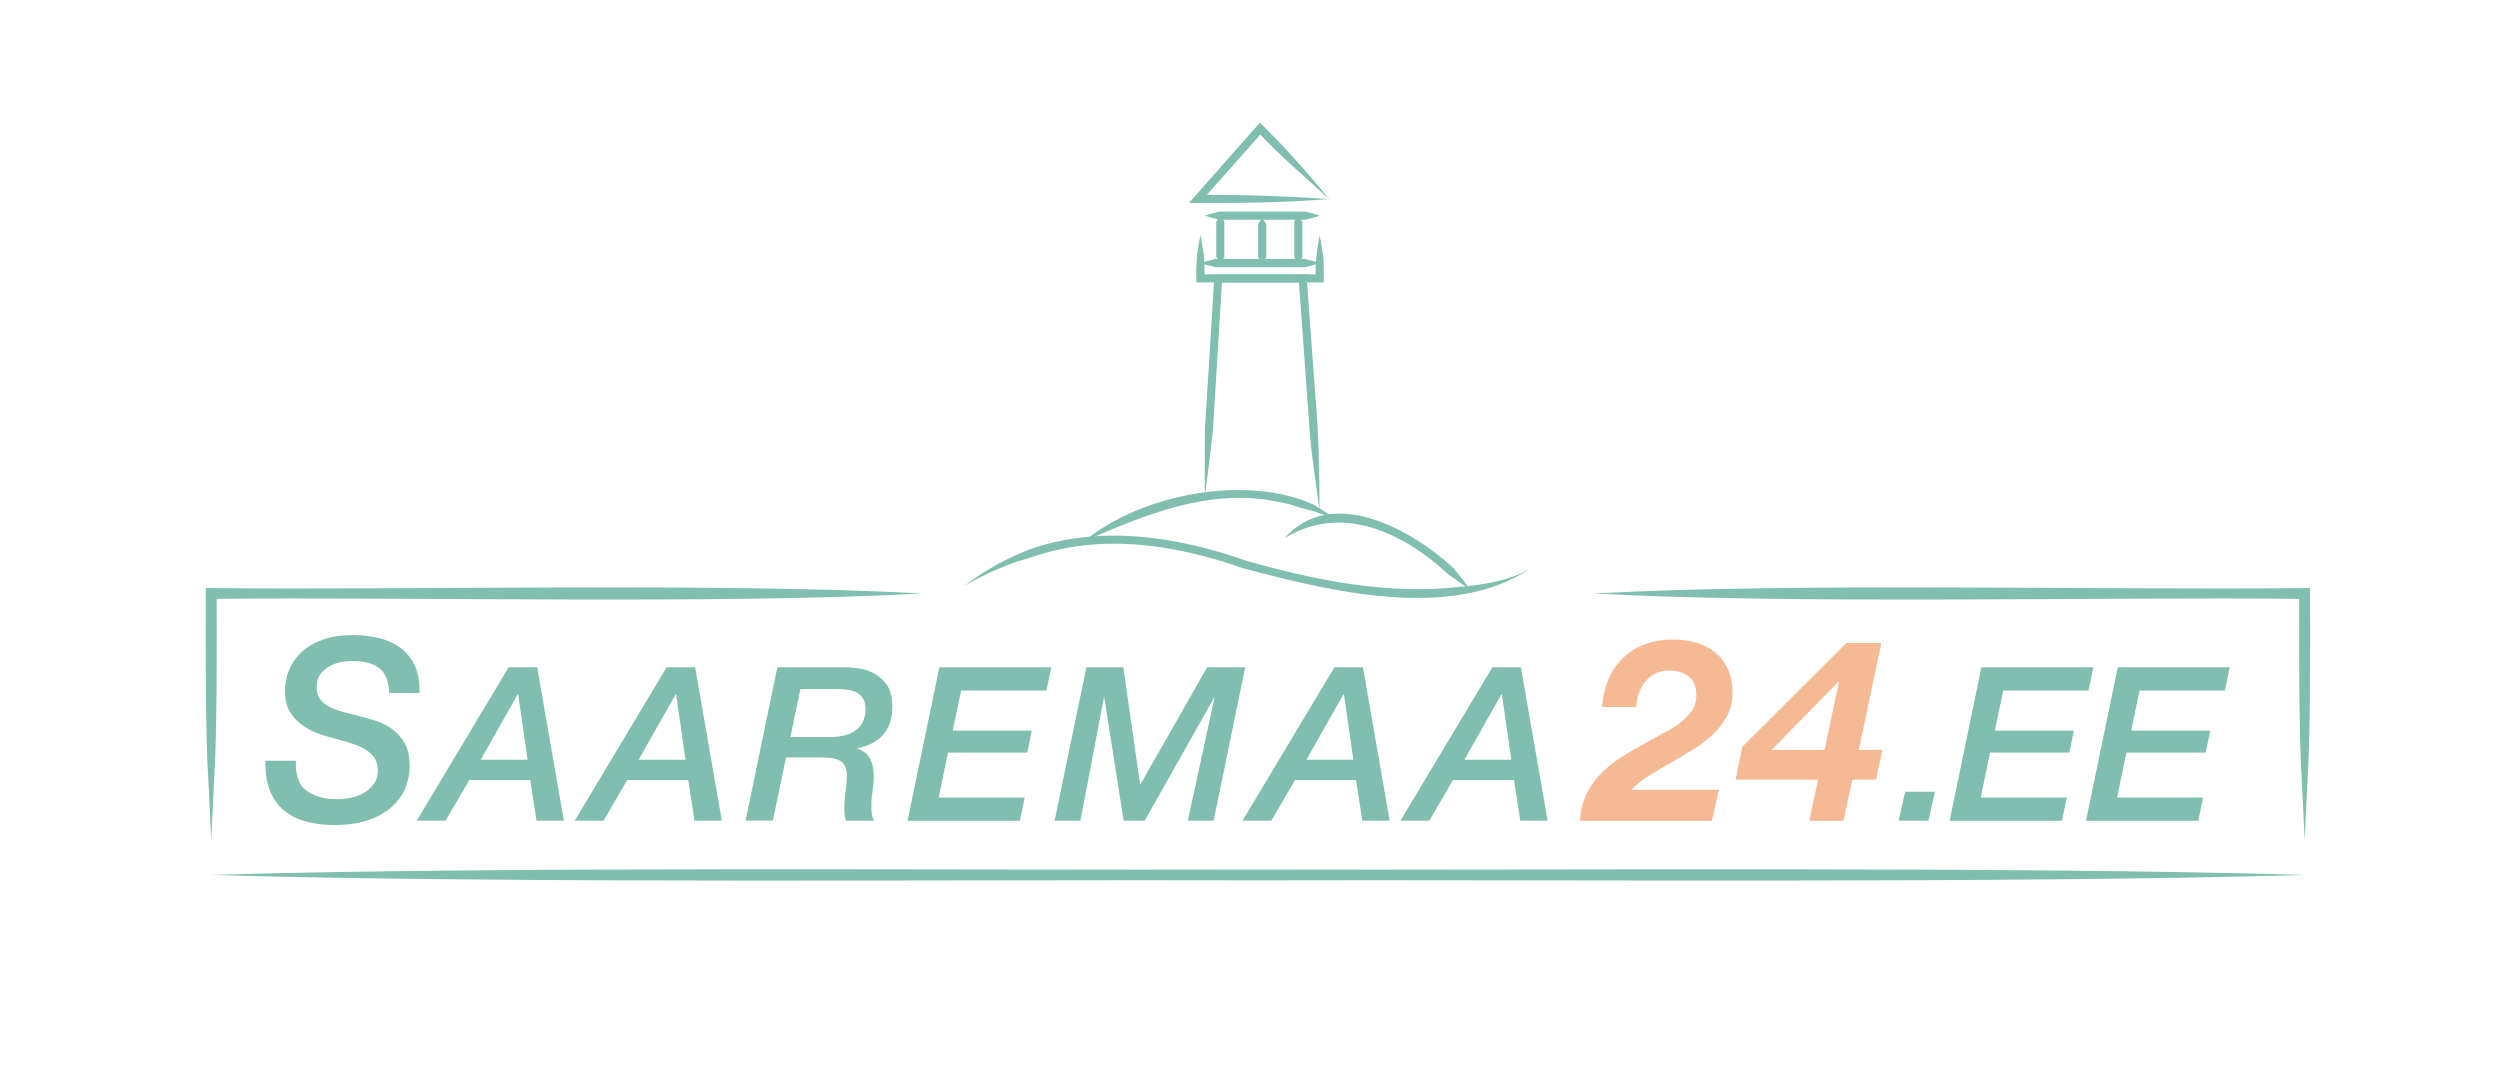 <svg xmlns="http://www.w3.org/2000/svg" viewBox="0 0 231.39 99.21"><defs><style>.d{fill:#80beaf;}.e{fill:#f5b994;}</style></defs><g><g><path class="d" d="M176.33,73.28h2.76l-.6,2.68h-2.76l.6-2.68Z"></path><g><path class="d" d="M111.52,46.12c-.03-2.11,0-4.27,0-6.38,.18-2.6,.69-11.25,.86-13.99l.02-.35h8.52l.03,.35,.78,10.74c.31,3.07,.41,7.65,.4,10.77-.25-1.91-.89-6.17-.96-8.03-.13-1.72-.83-11.49-.97-13.43l.37,.35h-7.82l.37-.35c-.17,2.79-.7,11.34-.85,13.99-.24,2.1-.49,4.24-.77,6.34h0Z"></path><path class="d" d="M141.56,52.67c-7.27,4.84-18.6,2.03-26.48-.07-6.32-2.21-13.18-3.29-19.63-1.01-2.15,.58-4.21,1.49-6.16,2.62,1.78-1.39,3.8-2.49,5.92-3.33,6.55-2.33,13.69-1.25,20.07,1,6.42,1.83,13.15,3.19,19.84,2.44,2.18-.21,4.51-.54,6.43-1.65h0Z"></path><path class="d" d="M118.87,49.83c4.37-4.97,11.77-.84,15.67,2.76,.52,.67,1.05,1.31,1.53,1.98-.7-.46-1.36-.96-2.03-1.42-4.13-3.83-9.87-6.61-15.17-3.32h0Z"></path><path class="d" d="M100.36,50.08c5.24-4.33,14.94-6.22,21.23-3.37,.63,.4,1.35,.84,1.95,1.26-.71-.22-1.47-.49-2.17-.73-.73-.1-1.46-.42-2.16-.61l-1.46-.29c-6.08-1.08-11.92,1.37-17.39,3.74h0Z"></path><path class="d" d="M122.14,21.74c.16,1,.41,2.01,.38,3.02,0,.26,0,1.13,0,1.38h-11.79v-.38c-.07-1.35,.12-2.71,.38-4.03,.15,1.01,.4,2,.37,3.02v1.01l-.37-.37h11.04l-.37,.37c-.07-1.35,.11-2.71,.38-4.03h0Z"></path><path class="d" d="M123.02,18.42c-4.26,.35-8.69,.39-12.98,.37l.55-.62,5.76-6.52,.27-.3c2.25,2.21,4.42,4.66,6.41,7.07h0Zm0,0c-2.3-2.09-4.55-4.01-6.66-6.26h.55l-5.76,6.5-.28-.62c4.08-.03,8.06,.11,12.15,.38h0Z"></path><path class="d" d="M122.14,24.35c-.46,.16-.92,.27-1.38,.38h-8.28c-.46-.13-.92-.23-1.38-.38,.46-.15,.92-.25,1.38-.38h8.28c.46,.11,.92,.22,1.38,.38,0,0-.46-.16,0,0Z"></path><path class="d" d="M122.14,19.96c-.44,.16-.89,.27-1.33,.38h-7.97c-.44-.13-.89-.23-1.33-.38,.44-.15,.89-.25,1.33-.38h7.97c.44,.11,.89,.22,1.33,.38,0,0-.44-.16,0,0Z"></path><path class="d" d="M120.17,24.35c-.16-.18-.27-.37-.38-.55,0-.35,0-1.29,0-1.64,0-.36,0-1.3,0-1.64,.13-.18,.22-.37,.37-.55,.15,.18,.25,.37,.38,.55,0,.35,0,1.29,0,1.64,0,.36,0,1.3,0,1.64-.11,.18-.22,.37-.38,.55h0Z"></path><path class="d" d="M112.94,19.96c.16,.18,.27,.37,.38,.55,0,.35,0,1.29,0,1.64,0,.36,0,1.3,0,1.64-.13,.18-.22,.37-.37,.55-.15-.18-.25-.37-.38-.55,0-.35,0-1.29,0-1.64,0-.36,0-1.3,0-1.64,.11-.18,.22-.37,.38-.55h0Z"></path><path class="d" d="M116.83,24.35c-.16-.17-.27-.35-.38-.52,0-.33,0-1.22,0-1.56,0-.34,0-1.23,0-1.56,.13-.17,.22-.35,.37-.52,.15,.17,.25,.35,.38,.52,0,.33,0,1.22,0,1.56,0,.34,0,1.23,0,1.56-.11,.17-.22,.35-.38,.52h0Z"></path></g><path class="d" d="M27.39,70.42c-.06,1.3,.26,2.22,.96,2.75,.7,.53,1.67,.8,2.89,.8,.39,0,.81-.05,1.26-.14,.45-.09,.85-.25,1.21-.46,.36-.21,.66-.49,.9-.83,.24-.34,.36-.76,.36-1.25s-.11-.86-.34-1.18c-.23-.31-.52-.58-.89-.79-.37-.21-.8-.39-1.28-.54-.49-.15-.99-.29-1.5-.43-.38-.09-.82-.23-1.34-.4-.52-.17-1.02-.41-1.5-.73s-.9-.73-1.23-1.25c-.34-.52-.51-1.18-.51-1.97,0-.75,.14-1.45,.42-2.09,.28-.64,.69-1.19,1.22-1.66,.53-.46,1.19-.82,1.96-1.08s1.66-.39,2.64-.39c.88,0,1.7,.09,2.47,.28,.77,.19,1.43,.49,2,.92,.56,.42,1,.98,1.32,1.66,.31,.68,.45,1.52,.42,2.5h-2.82c-.02-1.05-.31-1.81-.87-2.27-.56-.46-1.42-.69-2.56-.69-.2,0-.49,.02-.85,.07-.36,.05-.72,.16-1.08,.33-.36,.17-.67,.42-.94,.74-.27,.32-.4,.76-.4,1.33,0,.41,.09,.75,.28,1.02,.19,.27,.44,.5,.76,.68,.32,.18,.69,.33,1.12,.46,.42,.13,.87,.24,1.34,.35,.6,.16,1.19,.32,1.8,.5,.6,.18,1.15,.44,1.65,.79,.49,.35,.89,.79,1.2,1.34s.46,1.26,.46,2.14c0,.66-.13,1.31-.38,1.95-.25,.64-.66,1.22-1.21,1.74-.56,.52-1.28,.94-2.16,1.26-.89,.32-1.96,.48-3.23,.48-.99,0-1.88-.11-2.68-.34-.8-.23-1.48-.58-2.03-1.06-.56-.48-.98-1.09-1.27-1.85-.29-.75-.42-1.65-.39-2.7h2.82Z"></path><path class="d" d="M47.09,61.76h2.63l2.47,14.2h-2.53l-.58-3.76h-5.65l-2.19,3.76h-2.67l8.51-14.2Zm.86,2.51h-.04l-3.42,6.05h4.34l-.87-6.05Z"></path><path class="d" d="M61.71,61.76h2.63l2.47,14.2h-2.53l-.58-3.76h-5.65l-2.19,3.76h-2.67l8.51-14.2Zm.86,2.51h-.04l-3.42,6.05h4.34l-.87-6.05Z"></path><path class="d" d="M71.97,61.76h6.15c.3,0,.71,.03,1.21,.08s1,.2,1.48,.44c.48,.24,.9,.6,1.25,1.08,.35,.48,.53,1.16,.53,2.02,0,1.13-.29,2.01-.86,2.64-.57,.63-1.36,1.04-2.37,1.22v.04c.6,.23,1,.56,1.2,1,.21,.44,.31,.96,.31,1.56,0,.49-.04,.98-.12,1.47s-.11,.98-.1,1.47c0,.2,.02,.4,.05,.6,.03,.2,.1,.39,.21,.58h-2.61c-.07-.19-.11-.36-.13-.54-.02-.17-.03-.36-.03-.56,0-.53,.04-1.05,.12-1.56s.12-1.03,.12-1.54c0-.41-.08-.73-.23-.96-.15-.23-.35-.39-.61-.49-.25-.1-.54-.16-.86-.18-.32-.02-.64-.03-.97-.03h-2.96l-1.21,5.85h-2.53l2.94-14.2Zm1.19,6.46h3.64c1.06,0,1.88-.22,2.45-.67,.57-.44,.86-1.08,.86-1.92,0-.38-.07-.7-.21-.94s-.33-.43-.57-.57-.51-.22-.82-.27c-.3-.05-.62-.07-.95-.07h-3.48l-.92,4.44Z"></path><path class="d" d="M86.96,61.76h10.34l-.44,2.15h-7.9l-.78,3.72h7.32l-.42,2.03h-7.34l-.86,4.16h7.96l-.44,2.15h-10.4l2.94-14.2Z"></path><path class="d" d="M100.55,61.76h3.42l1.55,10.82h.04l6.17-10.82h3.52l-2.92,14.2h-2.39l2.47-11.38h-.04l-6.42,11.38h-1.95l-1.79-11.38h-.04l-2.17,11.38h-2.39l2.94-14.2Z"></path><path class="d" d="M123.52,61.76h2.63l2.47,14.2h-2.53l-.58-3.76h-5.65l-2.19,3.76h-2.67l8.51-14.2Zm.86,2.51h-.04l-3.42,6.05h4.34l-.87-6.05Z"></path><path class="d" d="M138.14,61.76h2.63l2.47,14.2h-2.53l-.58-3.76h-5.65l-2.19,3.76h-2.67l8.51-14.2Zm.86,2.51h-.04l-3.42,6.05h4.34l-.87-6.05Z"></path><path class="e" d="M148.28,65.43c.08-.99,.29-1.87,.63-2.64,.35-.78,.8-1.43,1.38-1.96,.57-.53,1.25-.94,2.02-1.22,.78-.28,1.63-.42,2.57-.42,.75,0,1.46,.1,2.12,.29,.66,.2,1.24,.5,1.74,.9,.5,.41,.9,.93,1.19,1.55,.29,.63,.43,1.36,.43,2.21,0,.8-.17,1.52-.52,2.15-.34,.63-.79,1.21-1.34,1.72-.55,.51-1.17,.98-1.86,1.4-.69,.42-1.38,.83-2.08,1.23-.7,.4-1.36,.8-1.99,1.19-.63,.39-1.15,.81-1.58,1.27h8.11l-.66,2.87h-12.2c.06-1.03,.29-1.92,.69-2.67,.4-.74,.9-1.4,1.52-1.97,.61-.57,1.3-1.09,2.07-1.54,.77-.45,1.55-.89,2.35-1.32,.39-.23,.83-.48,1.32-.73,.49-.25,.94-.54,1.35-.86,.41-.32,.76-.69,1.05-1.09,.28-.41,.42-.89,.42-1.43,0-.83-.25-1.42-.74-1.77-.49-.35-1.09-.53-1.8-.53-.45,0-.87,.09-1.23,.27s-.68,.43-.94,.74c-.26,.31-.46,.67-.61,1.08-.15,.41-.23,.84-.25,1.29h-3.17Z"></path><path class="e" d="M172.04,69.41h2.19l-.59,2.75h-2.19l-.82,3.81h-3.17l.82-3.81h-7.64l.61-3.03,9.64-9.61h3.24l-2.09,9.9Zm-3.17,0l1.34-6.32h-.05l-6.18,6.32h4.89Z"></path><path class="d" d="M183.41,61.76h10.34l-.44,2.15h-7.9l-.78,3.72h7.32l-.42,2.03h-7.34l-.86,4.16h7.96l-.44,2.15h-10.4l2.94-14.2Z"></path><path class="d" d="M196.03,61.76h10.34l-.44,2.15h-7.9l-.78,3.72h7.32l-.42,2.03h-7.34l-.86,4.16h7.96l-.44,2.15h-10.4l2.94-14.2Z"></path><g><path class="d" d="M147.53,54.93c18.63-1.02,46.88-.3,65.78-.5h.5v.5c.02,3.78,.04,13.47-.23,17.12l-.27,5.71-.27-5.71c-.27-3.61-.25-13.38-.23-17.12l.5,.5c-18.99-.2-47.06,.52-65.78-.5h0Z"></path><path class="d" d="M85.33,54.93c-18.63,1.02-46.88,.3-65.78,.5l.5-.5c.02,3.78,.04,13.47-.23,17.12l-.27,5.71-.27-5.71c-.27-3.61-.25-13.38-.23-17.12v-.5h.5c18.99,.2,47.06-.52,65.78,.5h0Z"></path><path class="d" d="M19.55,80.98c26.98-.81,69.57-.42,96.88-.5,27.39,.08,69.79-.3,96.88,.5-26.98,.8-69.57,.42-96.88,.5-27.39-.08-69.79,.31-96.88-.5h0Z"></path></g></g></g><g></g><g></g></svg>